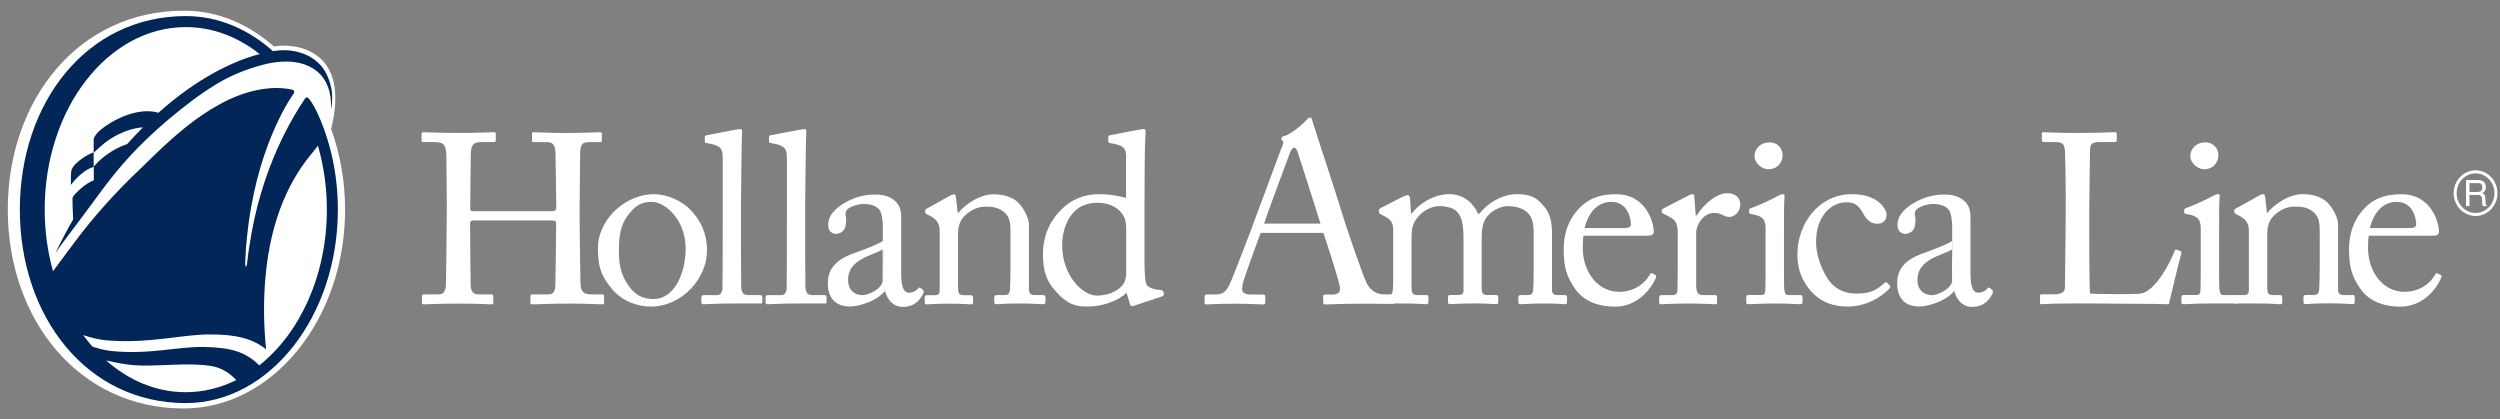 <svg width="167" height="28" viewBox="0 0 167 28" fill="none" xmlns="http://www.w3.org/2000/svg">
<rect x="0" y="0" width="167" height="28" fill="#808080" stroke="none"/>
<path d="M22.119 8.614C23.425 3.389 19.854 2.884 18.447 3.085C18.401 3.093 18.351 3.1 18.305 3.108C16.552 1.59 14.572 0.715 12.271 0.715C5.24 0.715 0.52 6.676 0.52 14C0.52 21.324 5.24 27.285 12.275 27.285C18.216 27.285 23.052 21.324 23.052 14C23.052 12.081 22.716 10.259 22.119 8.614Z" fill="white"/>
<path d="M17.719 22.688C17.608 21.313 17.611 19.926 17.731 18.55C17.974 15.757 18.752 12.983 20.462 10.713C20.497 10.667 20.551 10.602 20.617 10.517L20.663 10.459C20.663 10.459 20.613 10.513 21.106 9.904C21.175 9.812 21.171 9.824 21.233 9.735C21.233 9.735 21.233 9.735 21.237 9.727C21.622 11.056 21.834 12.493 21.834 14C21.834 18.404 20.027 22.264 17.319 24.407C16.405 23.497 15.404 23.201 13.574 23.177C11.805 23.154 9.944 23.709 7.401 23.443C7.043 23.405 6.619 23.297 6.176 23.154C5.96 22.908 5.752 22.65 5.556 22.384C6.068 22.553 6.592 22.688 7.066 22.73C9.883 22.977 12.063 22.361 13.893 22.341C15.754 22.322 16.856 22.611 17.777 23.332C17.754 23.116 17.735 22.904 17.715 22.688M7.097 24.079C7.771 24.241 8.442 24.356 9.004 24.399C10.476 24.507 12.556 24.183 14.167 24.46C14.849 24.58 15.388 24.973 15.785 25.389C14.737 25.909 13.597 26.198 12.402 26.198C10.434 26.198 8.607 25.416 7.093 24.079M21.214 7.57C20.925 6.938 20.643 6.579 20.578 6.533C20.501 6.479 20.436 6.518 20.378 6.579C18.378 9.558 17.307 12.794 16.81 15.537C16.694 16.173 16.59 16.832 16.525 17.425C16.471 18.011 16.363 17.872 16.382 17.46C16.409 16.82 16.432 16.42 16.498 15.83C16.498 15.822 16.579 15.106 16.61 14.894C17.372 9.253 19.622 6.248 19.622 6.248C19.622 6.24 19.63 6.237 19.634 6.229C19.684 6.148 19.646 6.021 19.534 5.994C19.23 5.917 18.798 5.878 18.482 5.878C18.051 5.878 17.619 5.928 17.195 6.013C13.705 6.707 10.599 10.128 9.378 11.272C8.553 12.047 7.763 12.863 7.004 13.707C6.311 14.482 5.648 15.291 5.024 16.123C4.893 16.296 4.762 16.47 4.635 16.643C4.585 16.712 4.107 17.36 3.541 18.119C3.182 16.832 2.986 15.441 2.986 13.992C2.982 7.265 7.205 1.81 12.41 1.81C14.221 1.81 15.912 2.472 17.346 3.613C17.268 3.632 17.199 3.655 17.137 3.671L17.099 3.678C17.099 3.678 17.072 3.686 17.056 3.69L16.945 3.724C14.934 4.337 12.722 5.62 10.584 7.531C10.406 7.477 10.218 7.446 10.014 7.435C9.987 7.435 9.96 7.431 9.933 7.431C8.796 7.396 7.502 8.028 6.723 8.668C6.454 8.891 6.323 9.099 6.257 9.273V10.205C6.396 10.085 6.858 9.608 7.382 9.273C8.068 8.833 8.838 8.556 9.551 8.506C9.197 8.86 8.846 9.234 8.499 9.619C7.467 9.97 6.642 10.652 6.257 11.141V10.178C6.257 10.178 6.242 10.182 6.234 10.186C5.856 10.305 4.912 10.891 4.781 11.349C4.743 11.48 4.735 11.761 4.735 11.904C4.735 11.939 4.735 11.97 4.735 11.981C4.735 12.027 4.735 12.355 4.735 12.355C4.735 12.355 5.436 11.372 6.265 11.149V12.043C5.718 12.235 4.989 12.929 4.855 13.179C4.824 13.237 4.862 14.177 4.885 14.659C4.469 15.376 4.076 16.127 3.703 16.905C4.215 16.158 4.778 15.433 5.217 14.851C5.752 14.146 6.265 13.43 6.796 12.721C7.031 12.405 7.274 12.093 7.517 11.785C7.606 11.677 7.69 11.565 7.783 11.457C8.38 10.729 9.02 10.047 9.69 9.396C9.971 9.122 10.256 8.856 10.545 8.598C10.684 8.475 10.826 8.348 10.969 8.225C11.077 8.128 11.189 8.036 11.296 7.943C11.778 7.539 12.268 7.15 12.772 6.768C13.296 6.371 13.843 5.998 14.398 5.655C15.404 5.038 16.502 4.595 17.646 4.306C17.715 4.291 17.781 4.272 17.85 4.256C18.027 4.218 18.212 4.183 18.397 4.16C19.249 4.048 20.162 4.114 20.898 4.564C21.121 4.703 21.314 4.869 21.48 5.061C21.595 5.2 21.695 5.347 21.78 5.512C21.973 5.886 22.088 6.325 22.108 6.834C22.115 7.007 22.119 7.161 22.119 7.296C22.181 6.957 22.2 6.595 22.181 6.271C22.154 5.836 22.004 5.327 21.807 4.938C21.183 3.674 19.692 3.2 18.37 3.397C18.328 3.405 18.282 3.412 18.235 3.42C16.587 1.944 14.575 1.074 12.41 1.074C5.775 1.074 1.325 6.872 1.325 14C1.325 21.128 5.775 26.926 12.41 26.926C18.012 26.926 22.57 21.128 22.57 14C22.57 11.658 22.077 9.465 21.214 7.57Z" fill="#022658"/>
<path d="M84.443 14.936C84.563 14.509 86.104 10.371 86.189 10.151C86.239 10.016 86.385 9.855 86.451 9.855C86.501 9.855 86.616 9.978 86.666 10.097C86.751 10.352 88.053 14.424 88.207 14.936H84.443ZM93.008 19.668H92.446C92.022 19.668 91.579 19.463 91.286 18.905C91.047 18.412 89.941 15.245 89.548 13.915C89.225 12.825 88.011 9.211 87.687 8.14C87.637 7.951 87.603 7.851 87.502 7.851C87.418 7.851 87.364 7.92 87.279 8.005C87.094 8.244 86.231 8.995 85.753 9.096C85.634 9.13 85.599 9.196 85.599 9.25C85.599 9.319 85.665 9.404 85.719 9.469C85.746 9.635 85.58 9.955 85.545 10.04C85.379 10.494 84.166 13.73 84.046 14.07C83.553 15.464 82.309 18.616 82.189 18.89C81.95 19.437 81.712 19.672 81.203 19.672H80.606C80.536 19.672 80.467 19.706 80.467 19.791V20.199C80.467 20.303 80.502 20.338 80.587 20.338C80.825 20.338 81.199 20.288 82.444 20.288C83.449 20.288 84.147 20.338 84.385 20.338C84.47 20.338 84.52 20.303 84.52 20.184V19.795C84.52 19.706 84.47 19.675 84.351 19.675H83.549C83.176 19.675 82.971 19.541 82.971 19.302C82.971 19.217 83.006 19.047 83.022 18.928C83.106 18.57 84.043 15.981 84.212 15.557H88.4C88.639 16.239 89.336 18.416 89.475 19.032C89.594 19.506 89.44 19.675 88.963 19.675H88.539C88.439 19.675 88.388 19.695 88.388 19.795V20.184C88.388 20.284 88.439 20.338 88.523 20.338C88.901 20.338 89.471 20.292 90.781 20.288H93.12C93.131 20.269 93.139 20.25 93.139 20.223V19.799C93.139 19.729 93.104 19.679 93 19.679" fill="white"/>
<path d="M29.849 14.004C29.849 12.948 29.818 10.868 29.818 10.598C29.818 9.731 29.698 9.492 29.066 9.492H28.265C28.18 9.492 28.161 9.458 28.161 9.357V8.949C28.161 8.864 28.211 8.83 28.296 8.83C28.639 8.83 29.182 8.88 30.681 8.88C32.01 8.88 32.623 8.83 32.946 8.83C33.066 8.83 33.116 8.845 33.116 8.914V9.357C33.116 9.458 33.081 9.492 32.981 9.492H32.11C31.532 9.492 31.448 9.785 31.448 10.463C31.448 10.702 31.413 12.732 31.413 13.684V13.973C31.413 14.058 31.463 14.108 31.617 14.108H36.818C37.073 14.108 37.157 14.073 37.157 13.854V13.684C37.157 12.713 37.107 10.567 37.107 10.363C37.107 9.816 37.038 9.496 36.545 9.496H35.659C35.574 9.496 35.539 9.461 35.539 9.377V8.934C35.539 8.868 35.555 8.833 35.639 8.833C35.998 8.833 36.73 8.884 37.886 8.884C39.041 8.884 39.743 8.833 40.066 8.833C40.186 8.833 40.205 8.868 40.205 8.968V9.377C40.205 9.481 40.17 9.496 40.066 9.496H39.3C38.806 9.496 38.752 9.789 38.752 10.398C38.752 10.637 38.718 13.295 38.718 13.923V14.501C38.718 15.044 38.752 17.841 38.772 18.812C38.772 19.429 38.941 19.664 39.454 19.664H40.201C40.321 19.664 40.355 19.698 40.355 19.783V20.192C40.355 20.296 40.321 20.33 40.217 20.33C39.897 20.33 39.315 20.28 38.071 20.28C36.591 20.28 36.044 20.33 35.535 20.33C35.466 20.33 35.431 20.28 35.431 20.211V19.787C35.431 19.698 35.466 19.668 35.566 19.668H36.637C37.046 19.668 37.1 19.344 37.1 18.886C37.115 18.084 37.15 15.784 37.15 15.171V14.932C37.15 14.744 37.065 14.728 36.776 14.728H31.644C31.459 14.728 31.405 14.782 31.405 14.898V15.252C31.405 15.711 31.421 17.895 31.44 19.09C31.459 19.498 31.629 19.668 31.987 19.668H32.819C32.919 19.668 32.954 19.702 32.954 19.787V20.211C32.954 20.296 32.919 20.33 32.819 20.33C32.495 20.33 31.898 20.28 30.673 20.28C29.209 20.28 28.697 20.33 28.307 20.33C28.223 20.33 28.188 20.296 28.188 20.211V19.768C28.188 19.698 28.242 19.664 28.307 19.664H29.313C29.741 19.664 29.791 19.255 29.791 18.847C29.81 18.046 29.841 15.183 29.841 14.74V14.008L29.849 14.004Z" fill="white"/>
<path d="M40.879 19.305C40.097 18.369 39.943 17.737 39.943 16.531C39.943 15.661 40.401 14.574 41.407 13.788C42.293 13.11 43.125 12.975 43.688 12.975C44.624 12.975 45.56 13.449 46.069 13.961C46.836 14.743 47.229 15.63 47.229 16.735C47.229 18.593 45.56 20.48 43.465 20.48C42.648 20.48 41.592 20.157 40.879 19.305ZM45.799 16.566C45.799 14.674 44.42 13.484 43.553 13.484C43.091 13.484 42.651 13.584 42.243 14.031C41.577 14.713 41.342 15.41 41.342 16.705C41.342 17.656 41.446 18.304 41.989 19.09C42.378 19.652 42.875 19.976 43.672 19.976C44.967 19.976 45.803 18.392 45.803 16.57" fill="white"/>
<path d="M68.735 19.355C68.735 19.625 68.889 19.71 69.109 19.71H69.652C69.806 19.71 69.837 19.764 69.837 19.864V20.134C69.837 20.253 69.806 20.323 69.702 20.323C69.583 20.323 69.055 20.272 68.084 20.272C67.213 20.272 66.67 20.323 66.551 20.323C66.451 20.323 66.416 20.272 66.416 20.134V19.864C66.416 19.745 66.466 19.71 66.635 19.71H67.129C67.314 19.71 67.452 19.625 67.468 19.321C67.483 18.878 67.502 18.334 67.502 17.891V15.645C67.502 14.963 67.502 14.47 67.009 14.116C66.601 13.807 66.192 13.807 65.765 13.807C65.495 13.807 64.898 13.927 64.385 14.474C64.046 14.848 63.996 15.31 63.996 15.634V19.159C63.996 19.617 64.046 19.718 64.405 19.718H64.828C64.967 19.718 65.002 19.772 65.002 19.891V20.18C65.002 20.28 64.967 20.334 64.882 20.334C64.763 20.334 64.304 20.284 63.403 20.284C62.501 20.284 61.989 20.334 61.889 20.334C61.804 20.334 61.769 20.284 61.769 20.18V19.876C61.769 19.775 61.804 19.721 61.939 19.721H62.432C62.652 19.721 62.771 19.671 62.771 19.382V15.399C62.771 14.886 62.498 14.597 62.074 14.393L61.935 14.324C61.816 14.274 61.8 14.223 61.8 14.169V14.085C61.8 14 61.866 13.946 61.95 13.915L63.414 13.098C63.553 13.029 63.653 12.979 63.723 12.979C63.807 12.979 63.842 13.044 63.858 13.179L63.977 14.22H64.012C64.505 13.607 65.495 12.979 66.346 12.979C66.859 12.979 67.387 13.079 67.795 13.353C68.308 13.692 68.731 14.543 68.731 14.971V19.363L68.735 19.355Z" fill="white"/>
<path d="M75.227 10.563C75.227 9.916 75.108 9.712 74.152 9.558C74.052 9.542 74.033 9.508 74.033 9.438V9.149C74.033 9.084 74.067 9.049 74.168 9.03C74.83 8.895 75.716 8.741 76.04 8.672C76.194 8.652 76.31 8.622 76.433 8.622C76.518 8.622 76.533 8.741 76.518 8.926C76.468 9.777 76.452 11.588 76.452 13.75V17.514C76.452 18.146 76.487 18.897 76.622 19.067C76.776 19.236 77.134 19.34 77.369 19.356C77.608 19.375 77.674 19.39 77.709 19.475L77.743 19.61C77.762 19.71 77.724 19.764 77.624 19.799L75.697 20.442C75.597 20.477 75.508 20.427 75.478 20.307L75.254 19.556C74.707 20.099 73.621 20.473 72.75 20.473C72.187 20.473 71.54 20.508 70.743 19.691C69.872 18.843 69.668 18.073 69.668 16.936C69.668 15.88 70.057 14.84 70.858 14.043C71.525 13.326 72.442 12.971 73.397 12.971C74.094 12.971 74.707 13.072 75.219 13.226V10.563H75.227ZM75.227 15.302C75.227 15.063 75.227 14.74 75.073 14.466C74.834 14.008 74.291 13.546 73.285 13.546C72.758 13.546 72.18 13.7 71.737 14.158C71.074 14.871 70.954 15.776 70.954 16.424C70.954 18.35 72.284 19.745 73.27 19.745C74.256 19.745 74.957 19.252 75.127 18.808C75.212 18.554 75.231 18.419 75.231 18.231V15.302H75.227Z" fill="white"/>
<path d="M105.78 15.745C105.746 15.903 105.73 16.173 105.73 16.566C105.73 18.234 106.786 19.494 108.15 19.494C109.186 19.494 109.918 18.901 110.207 18.338C110.242 18.269 110.311 18.238 110.361 18.253L110.581 18.373C110.635 18.388 110.666 18.438 110.581 18.627C110.276 19.309 109.39 20.484 107.876 20.484C106.905 20.484 105.83 20.195 105.202 19.274C104.605 18.408 104.455 17.776 104.455 16.585C104.455 15.922 104.624 14.782 105.53 13.877C106.262 13.129 107.113 12.975 107.965 12.975C109.922 12.975 110.469 14.813 110.469 15.476C110.469 15.714 110.265 15.745 109.991 15.745H105.788H105.78ZM108.485 15.237C108.809 15.237 108.943 15.152 108.943 14.998C108.943 14.605 108.739 13.484 107.633 13.484C106.882 13.484 106.169 13.977 105.846 15.237H108.485Z" fill="white"/>
<path d="M112.08 15.745C112.08 14.878 111.941 14.709 111.467 14.455L111.143 14.285C111.039 14.25 111.005 14.235 111.005 14.166V14.062C111.005 13.992 111.039 13.961 111.143 13.911L112.827 13.041C112.931 12.987 112.997 12.975 113.066 12.975C113.166 12.975 113.185 13.075 113.185 13.179L113.274 14.389H113.339C113.852 13.607 114.653 12.906 115.385 12.906C115.963 12.906 116.252 13.264 116.252 13.657C116.252 14.154 115.844 14.493 115.536 14.493C115.347 14.493 115.177 14.424 115.042 14.354C114.904 14.27 114.703 14.22 114.48 14.22C114.206 14.22 113.763 14.389 113.474 14.932C113.37 15.121 113.305 15.425 113.305 15.476V19.02C113.305 19.548 113.424 19.714 113.779 19.714H114.58C114.68 19.714 114.7 19.768 114.7 19.868V20.172C114.7 20.272 114.68 20.326 114.615 20.326C114.511 20.326 113.729 20.276 112.808 20.276C111.752 20.276 111.035 20.326 110.935 20.326C110.866 20.326 110.831 20.292 110.831 20.157V19.868C110.831 19.748 110.866 19.714 111.016 19.714H111.679C111.933 19.714 112.053 19.614 112.053 19.39C112.072 18.831 112.072 18.234 112.072 17.348V15.745H112.08Z" fill="white"/>
<path d="M117.204 10.409C117.204 9.989 117.558 9.511 118.213 9.511C118.807 9.511 119.08 9.989 119.08 10.359C119.08 10.79 118.791 11.307 118.117 11.307C117.747 11.307 117.2 10.937 117.2 10.409M117.944 15.321C117.944 14.739 117.84 14.435 116.992 14.3C116.873 14.281 116.838 14.246 116.838 14.181V14.027C116.838 13.977 116.873 13.938 116.957 13.907C117.504 13.699 118.152 13.43 118.795 13.071C118.93 13.002 119.015 12.971 119.119 12.971C119.203 12.971 119.223 13.056 119.203 13.171C119.169 13.46 119.169 14.535 119.169 15.949V17.802C119.169 18.465 119.169 19.078 119.184 19.267C119.219 19.59 119.269 19.71 119.458 19.71H120.24C120.379 19.71 120.409 19.764 120.409 19.864V20.153C120.409 20.272 120.375 20.322 120.255 20.322C120.117 20.322 119.334 20.272 118.622 20.272C117.635 20.272 116.969 20.322 116.784 20.322C116.699 20.322 116.649 20.288 116.649 20.184V19.845C116.649 19.744 116.699 19.706 116.819 19.706H117.655C117.84 19.706 117.909 19.64 117.924 19.367C117.94 18.858 117.94 18.33 117.94 17.818V15.318L117.944 15.321Z" fill="white"/>
<path d="M121.311 16.154C121.311 17.075 121.719 18.111 122.178 18.743C122.74 19.475 123.453 19.61 124.035 19.61C124.886 19.61 125.33 19.421 125.907 18.878C125.942 18.843 125.992 18.828 126.046 18.878L126.216 19.047C126.281 19.116 126.3 19.167 126.216 19.267C125.722 19.829 124.632 20.477 123.472 20.477C122.571 20.477 121.619 20.272 120.833 19.286C120.201 18.45 120.067 17.733 120.067 16.97C120.067 14.979 121.461 12.971 123.711 12.971C125.484 12.971 126.027 13.992 126.027 14.351C126.011 14.74 125.757 14.948 125.399 14.948C125.006 14.948 124.717 14.724 124.463 14.266C124.089 13.568 123.731 13.514 123.322 13.514C122.351 13.514 121.315 14.401 121.315 16.154" fill="white"/>
<path d="M137.994 13.307C137.994 12.216 137.959 10.413 137.94 10.105C137.905 9.662 137.82 9.492 137.312 9.492H136.514C136.41 9.492 136.395 9.408 136.395 9.323V8.949C136.395 8.864 136.41 8.83 136.514 8.83C136.699 8.83 137.312 8.88 138.726 8.88C140.379 8.88 141.091 8.83 141.246 8.83C141.384 8.83 141.4 8.88 141.4 8.964V9.357C141.4 9.442 141.365 9.492 141.23 9.492H140.209C139.681 9.492 139.612 9.662 139.612 10.155C139.612 10.375 139.562 12.948 139.562 14.139V15.603C139.562 15.892 139.562 18.913 139.612 19.61C139.986 19.645 142.482 19.679 143.006 19.61C144.012 19.456 145.033 17.414 145.272 16.747C145.306 16.682 145.341 16.647 145.407 16.682L145.676 16.782C145.726 16.817 145.726 16.832 145.711 16.936C145.661 17.055 144.979 19.864 144.879 20.323C144.655 20.307 143.33 20.288 141.816 20.288C140.298 20.269 139.508 20.269 138.591 20.269C137.928 20.269 137.431 20.288 137.073 20.288C136.734 20.303 136.526 20.323 136.406 20.323C136.287 20.323 136.272 20.288 136.272 20.203V19.779C136.272 19.691 136.287 19.66 136.391 19.66H137.204C137.836 19.66 137.936 19.421 137.936 19.201C137.936 18.878 137.99 15.299 137.99 14.258V13.303L137.994 13.307Z" fill="white"/>
<path d="M158.237 15.745C158.202 15.903 158.186 16.173 158.186 16.566C158.186 18.234 159.242 19.494 160.606 19.494C161.646 19.494 162.378 18.901 162.667 18.338C162.702 18.269 162.771 18.238 162.821 18.253L163.041 18.373C163.095 18.388 163.126 18.438 163.041 18.627C162.737 19.309 161.85 20.484 160.336 20.484C159.365 20.484 158.29 20.195 157.662 19.274C157.065 18.408 156.915 17.776 156.915 16.585C156.915 15.922 157.085 14.782 157.986 13.877C158.718 13.129 159.57 12.975 160.421 12.975C162.378 12.975 162.922 14.813 162.922 15.476C162.922 15.714 162.721 15.745 162.448 15.745H158.24H158.237ZM160.945 15.237C161.269 15.237 161.404 15.152 161.404 14.998C161.404 14.605 161.199 13.484 160.094 13.484C159.346 13.484 158.63 13.977 158.302 15.237H160.941H160.945Z" fill="white"/>
<path d="M157.1 19.71H156.557C156.337 19.71 156.183 19.625 156.183 19.355V14.963C156.183 14.539 155.759 13.684 155.247 13.345C154.838 13.071 154.311 12.971 153.798 12.971C152.947 12.971 151.96 13.599 151.467 14.212H151.432L151.313 13.171C151.294 13.037 151.263 12.967 151.178 12.967C151.109 12.967 151.009 13.017 150.87 13.087L149.406 13.903C149.321 13.934 149.252 13.988 149.252 14.073V14.158C149.252 14.208 149.267 14.258 149.387 14.312L149.525 14.381C149.949 14.585 150.223 14.874 150.223 15.387V19.371C150.223 19.66 150.103 19.71 149.884 19.71H149.39C149.256 19.71 149.221 19.764 149.221 19.864V20.168C149.221 20.211 149.229 20.245 149.24 20.272H150.935C151.779 20.272 152.218 20.326 152.334 20.326C152.423 20.326 152.453 20.272 152.453 20.172V19.883C152.453 19.764 152.419 19.71 152.284 19.71H151.86C151.502 19.71 151.452 19.61 151.452 19.147V15.622C151.452 15.298 151.502 14.836 151.841 14.462C152.353 13.919 152.95 13.8 153.22 13.8C153.644 13.8 154.056 13.8 154.465 14.108C154.958 14.462 154.958 14.959 154.958 15.637V17.884C154.958 18.327 154.939 18.87 154.923 19.313C154.908 19.617 154.769 19.702 154.584 19.702H154.091C153.921 19.702 153.871 19.737 153.871 19.856V20.126C153.871 20.265 153.906 20.315 154.01 20.315C154.129 20.315 154.673 20.261 155.543 20.261C156.514 20.261 157.042 20.315 157.162 20.315C157.266 20.315 157.296 20.245 157.296 20.126V19.856C157.296 19.756 157.266 19.702 157.112 19.702" fill="white"/>
<path d="M130.404 16.046V14.955C130.369 14.666 130.35 14.223 130.165 14C129.98 13.78 129.637 13.626 129.144 13.626C128.805 13.626 128.277 13.761 128.038 13.984C127.799 14.204 127.973 14.462 127.953 14.767C127.926 15.179 127.872 15.452 127.449 15.599C127.133 15.707 126.782 15.491 126.759 15.129C126.732 14.705 126.878 14.404 127.136 14.115C127.318 13.915 127.556 13.726 127.788 13.591C128.504 13.168 129.132 12.998 129.895 12.998C130.658 12.998 131.02 13.237 131.255 13.457C131.613 13.815 131.629 14.208 131.629 14.666V18.276C131.629 19.247 131.833 19.552 132.141 19.552C132.411 19.552 132.654 19.413 132.738 19.297C132.808 19.213 132.839 19.178 132.912 19.228L133.081 19.363C133.131 19.413 133.166 19.498 133.066 19.667C132.927 19.922 132.607 20.5 131.737 20.5C131.124 20.5 130.681 20.056 130.527 19.359H130.496" fill="white"/>
<path d="M130.531 19.494H130.496C130.134 19.891 129.564 20.207 128.786 20.4C128.03 20.577 127.167 20.461 126.855 19.664C126.763 19.433 126.732 19.167 126.732 18.916C126.732 18.127 127.094 17.406 128.458 16.921C129.236 16.639 130.134 16.304 130.411 16.088M130.396 16.659C129.776 17.071 128.08 17.279 128.084 18.701C128.084 19.332 128.466 19.675 128.982 19.714C129.483 19.752 130.4 19.228 130.396 18.766V16.659Z" fill="white"/>
<path d="M58.972 16.046V14.955C58.937 14.666 58.922 14.223 58.733 14C58.544 13.78 58.205 13.626 57.712 13.626C57.369 13.626 56.842 13.761 56.606 13.984C56.368 14.204 56.541 14.462 56.522 14.767C56.495 15.179 56.441 15.452 56.017 15.599C55.701 15.707 55.35 15.491 55.327 15.129C55.3 14.705 55.443 14.404 55.705 14.115C55.882 13.915 56.125 13.726 56.356 13.591C57.073 13.168 57.701 12.998 58.464 12.998C59.226 12.998 59.589 13.237 59.827 13.457C60.186 13.815 60.201 14.208 60.201 14.666V18.276C60.201 19.247 60.405 19.552 60.714 19.552C60.983 19.552 61.226 19.413 61.311 19.297C61.38 19.213 61.415 19.178 61.484 19.228L61.654 19.363C61.708 19.413 61.738 19.498 61.638 19.667C61.5 19.922 61.18 20.5 60.309 20.5C59.696 20.5 59.253 20.056 59.099 19.359H59.065" fill="white"/>
<path d="M59.103 19.494H59.068C58.706 19.891 58.136 20.207 57.358 20.4C56.603 20.577 55.74 20.461 55.424 19.664C55.331 19.433 55.3 19.167 55.3 18.916C55.3 18.127 55.663 17.406 57.026 16.921C57.805 16.639 58.702 16.304 58.98 16.088M58.961 16.659C58.34 17.071 56.645 17.279 56.649 18.701C56.649 19.332 57.03 19.675 57.547 19.714C58.047 19.752 58.961 19.228 58.961 18.766V16.659Z" fill="white"/>
<path d="M104.489 19.71H104.031C103.827 19.71 103.673 19.625 103.673 19.371V15.576C103.673 14.266 103.249 13.888 102.856 13.48C102.447 13.071 101.92 12.971 101.322 12.971C100.301 12.971 99.331 13.615 98.818 14.281H98.733C98.379 13.484 97.697 12.971 96.811 12.971C95.825 12.971 94.819 13.565 94.306 14.262H94.256L94.191 13.272C94.191 13.152 94.137 13.033 94.037 13.033C93.967 13.033 93.848 13.068 93.713 13.137L92.214 13.904C92.18 13.923 92.11 13.988 92.11 14.042V14.177C92.11 14.231 92.145 14.262 92.23 14.312L92.588 14.501C92.996 14.724 93.066 15.029 93.066 15.368V18.4C93.066 18.689 93.066 18.997 93.047 19.286C93.031 19.61 92.943 19.71 92.792 19.71H92.214C92.041 19.71 92.01 19.729 92.01 19.864V20.168C92.01 20.215 92.018 20.245 92.029 20.272H93.728C94.665 20.272 95.127 20.322 95.281 20.322C95.397 20.322 95.416 20.253 95.416 20.134V19.864C95.416 19.744 95.397 19.71 95.246 19.71H94.63C94.395 19.71 94.291 19.54 94.291 19.267V15.896C94.291 15.418 94.326 15.094 94.53 14.755C95.008 13.988 95.724 13.769 96.163 13.769C96.537 13.769 97.03 13.869 97.254 14.073C97.524 14.327 97.762 14.651 97.762 15.911V19.417C97.762 19.637 97.662 19.706 97.389 19.706H96.896C96.745 19.706 96.726 19.741 96.726 19.875V20.149C96.726 20.268 96.761 20.319 96.846 20.319C96.946 20.319 97.524 20.268 98.444 20.268C99.365 20.268 99.843 20.319 99.962 20.319C100.047 20.319 100.082 20.268 100.082 20.13V19.86C100.082 19.741 100.047 19.706 99.893 19.706H99.315C99.061 19.706 98.976 19.536 98.976 19.313V16.369C98.976 15.603 98.957 15.144 99.211 14.651C99.485 14.158 100.182 13.769 100.694 13.769C101.207 13.769 101.646 13.888 101.954 14.127C102.343 14.431 102.447 14.928 102.447 15.487V18.007C102.447 18.381 102.447 18.993 102.413 19.386C102.397 19.625 102.259 19.71 102.074 19.71H101.646C101.461 19.71 101.426 19.744 101.426 19.864V20.153C101.426 20.272 101.461 20.322 101.561 20.322C101.681 20.322 102.293 20.272 103.145 20.272C103.996 20.272 104.439 20.322 104.559 20.322C104.644 20.322 104.678 20.272 104.678 20.153V19.864C104.678 19.744 104.644 19.71 104.489 19.71Z" fill="white"/>
<path d="M149.306 19.71H148.524C148.335 19.71 148.285 19.594 148.25 19.267C148.235 19.082 148.235 18.465 148.235 17.803V15.949C148.235 14.535 148.235 13.46 148.269 13.171C148.285 13.052 148.269 12.967 148.184 12.967C148.08 12.967 147.996 12.998 147.861 13.068C147.214 13.426 146.566 13.695 146.023 13.903C145.938 13.934 145.904 13.973 145.904 14.023V14.177C145.904 14.246 145.938 14.277 146.058 14.296C146.909 14.431 147.009 14.74 147.009 15.318V17.818C147.009 18.33 147.009 18.858 146.994 19.367C146.975 19.64 146.909 19.706 146.72 19.706H145.888C145.769 19.706 145.719 19.741 145.719 19.845V20.184C145.719 20.288 145.769 20.322 145.854 20.322C146.038 20.322 146.693 20.272 147.668 20.272H149.452C149.471 20.245 149.479 20.207 149.479 20.153V19.864C149.479 19.764 149.444 19.71 149.31 19.71" fill="white"/>
<path d="M147.225 11.307C147.899 11.307 148.188 10.794 148.188 10.359C148.188 9.989 147.915 9.511 147.321 9.511C146.663 9.511 146.312 9.989 146.312 10.409C146.312 10.937 146.859 11.307 147.229 11.307" fill="white"/>
<path d="M50.723 19.71H49.956C49.602 19.71 49.533 19.471 49.513 19.182C49.498 18.654 49.498 16.084 49.498 15.198V13.68C49.498 13.272 49.536 9.5 49.567 8.926C49.583 8.741 49.567 8.622 49.483 8.622C49.359 8.622 49.244 8.652 49.09 8.672C48.766 8.741 47.88 8.895 47.217 9.03C47.117 9.049 47.082 9.084 47.082 9.149V9.438C47.082 9.508 47.098 9.542 47.202 9.558C48.157 9.712 48.277 9.916 48.277 10.563C48.277 10.563 48.277 12.998 48.277 13.773V14.844C48.277 15.834 48.277 18.762 48.261 19.29C48.242 19.598 48.072 19.714 47.888 19.714H47.071C46.886 19.714 46.851 19.749 46.851 19.868V20.157C46.851 20.261 46.886 20.326 46.971 20.326C47.125 20.326 47.803 20.273 48.897 20.273C49.059 20.273 49.217 20.273 49.363 20.273H50.897C50.912 20.242 50.924 20.199 50.924 20.149V19.86C50.924 19.76 50.889 19.706 50.735 19.706" fill="white"/>
<path d="M55.011 19.71H54.245C53.89 19.71 53.821 19.471 53.802 19.182C53.786 18.654 53.786 16.084 53.786 15.198V13.68C53.786 13.272 53.825 9.5 53.856 8.926C53.871 8.741 53.856 8.622 53.771 8.622C53.648 8.622 53.532 8.652 53.378 8.672C53.054 8.741 52.168 8.895 51.505 9.03C51.405 9.049 51.37 9.084 51.37 9.149V9.438C51.37 9.508 51.386 9.542 51.49 9.558C52.445 9.712 52.565 9.916 52.565 10.563C52.565 10.563 52.565 12.998 52.565 13.773V14.844C52.565 15.834 52.565 18.762 52.549 19.29C52.53 19.598 52.361 19.714 52.176 19.714H51.359C51.174 19.714 51.139 19.749 51.139 19.868V20.157C51.139 20.261 51.174 20.326 51.259 20.326C51.413 20.326 52.091 20.273 53.185 20.273C53.347 20.273 53.505 20.273 53.651 20.273H55.185C55.2 20.242 55.212 20.199 55.212 20.149V19.86C55.212 19.76 55.177 19.706 55.023 19.706" fill="white"/>
<path d="M165.484 12.825H164.96V12.232H165.522C165.638 12.232 165.823 12.255 165.823 12.521C165.823 12.786 165.649 12.821 165.484 12.821M166.035 13.553L166.023 13.241C166.012 12.998 165.915 12.952 165.819 12.91C165.923 12.844 166.054 12.752 166.054 12.493C166.054 12.124 165.78 12.023 165.503 12.023H164.732V13.769H164.96V13.021H165.503C165.773 13.021 165.8 13.187 165.8 13.333C165.8 13.399 165.811 13.665 165.846 13.769H166.119V13.726C166.046 13.692 166.039 13.649 166.035 13.553Z" fill="white"/>
<path d="M165.368 14.224C164.671 14.224 164.104 13.63 164.104 12.902C164.104 12.174 164.671 11.581 165.368 11.581C166.066 11.581 166.632 12.174 166.632 12.902C166.632 13.63 166.066 14.224 165.368 14.224ZM165.368 11.377C164.559 11.377 163.904 12.062 163.904 12.902C163.904 13.742 164.563 14.428 165.368 14.428C166.173 14.428 166.832 13.742 166.832 12.902C166.832 12.062 166.173 11.377 165.368 11.377Z" fill="white"/>
</svg>